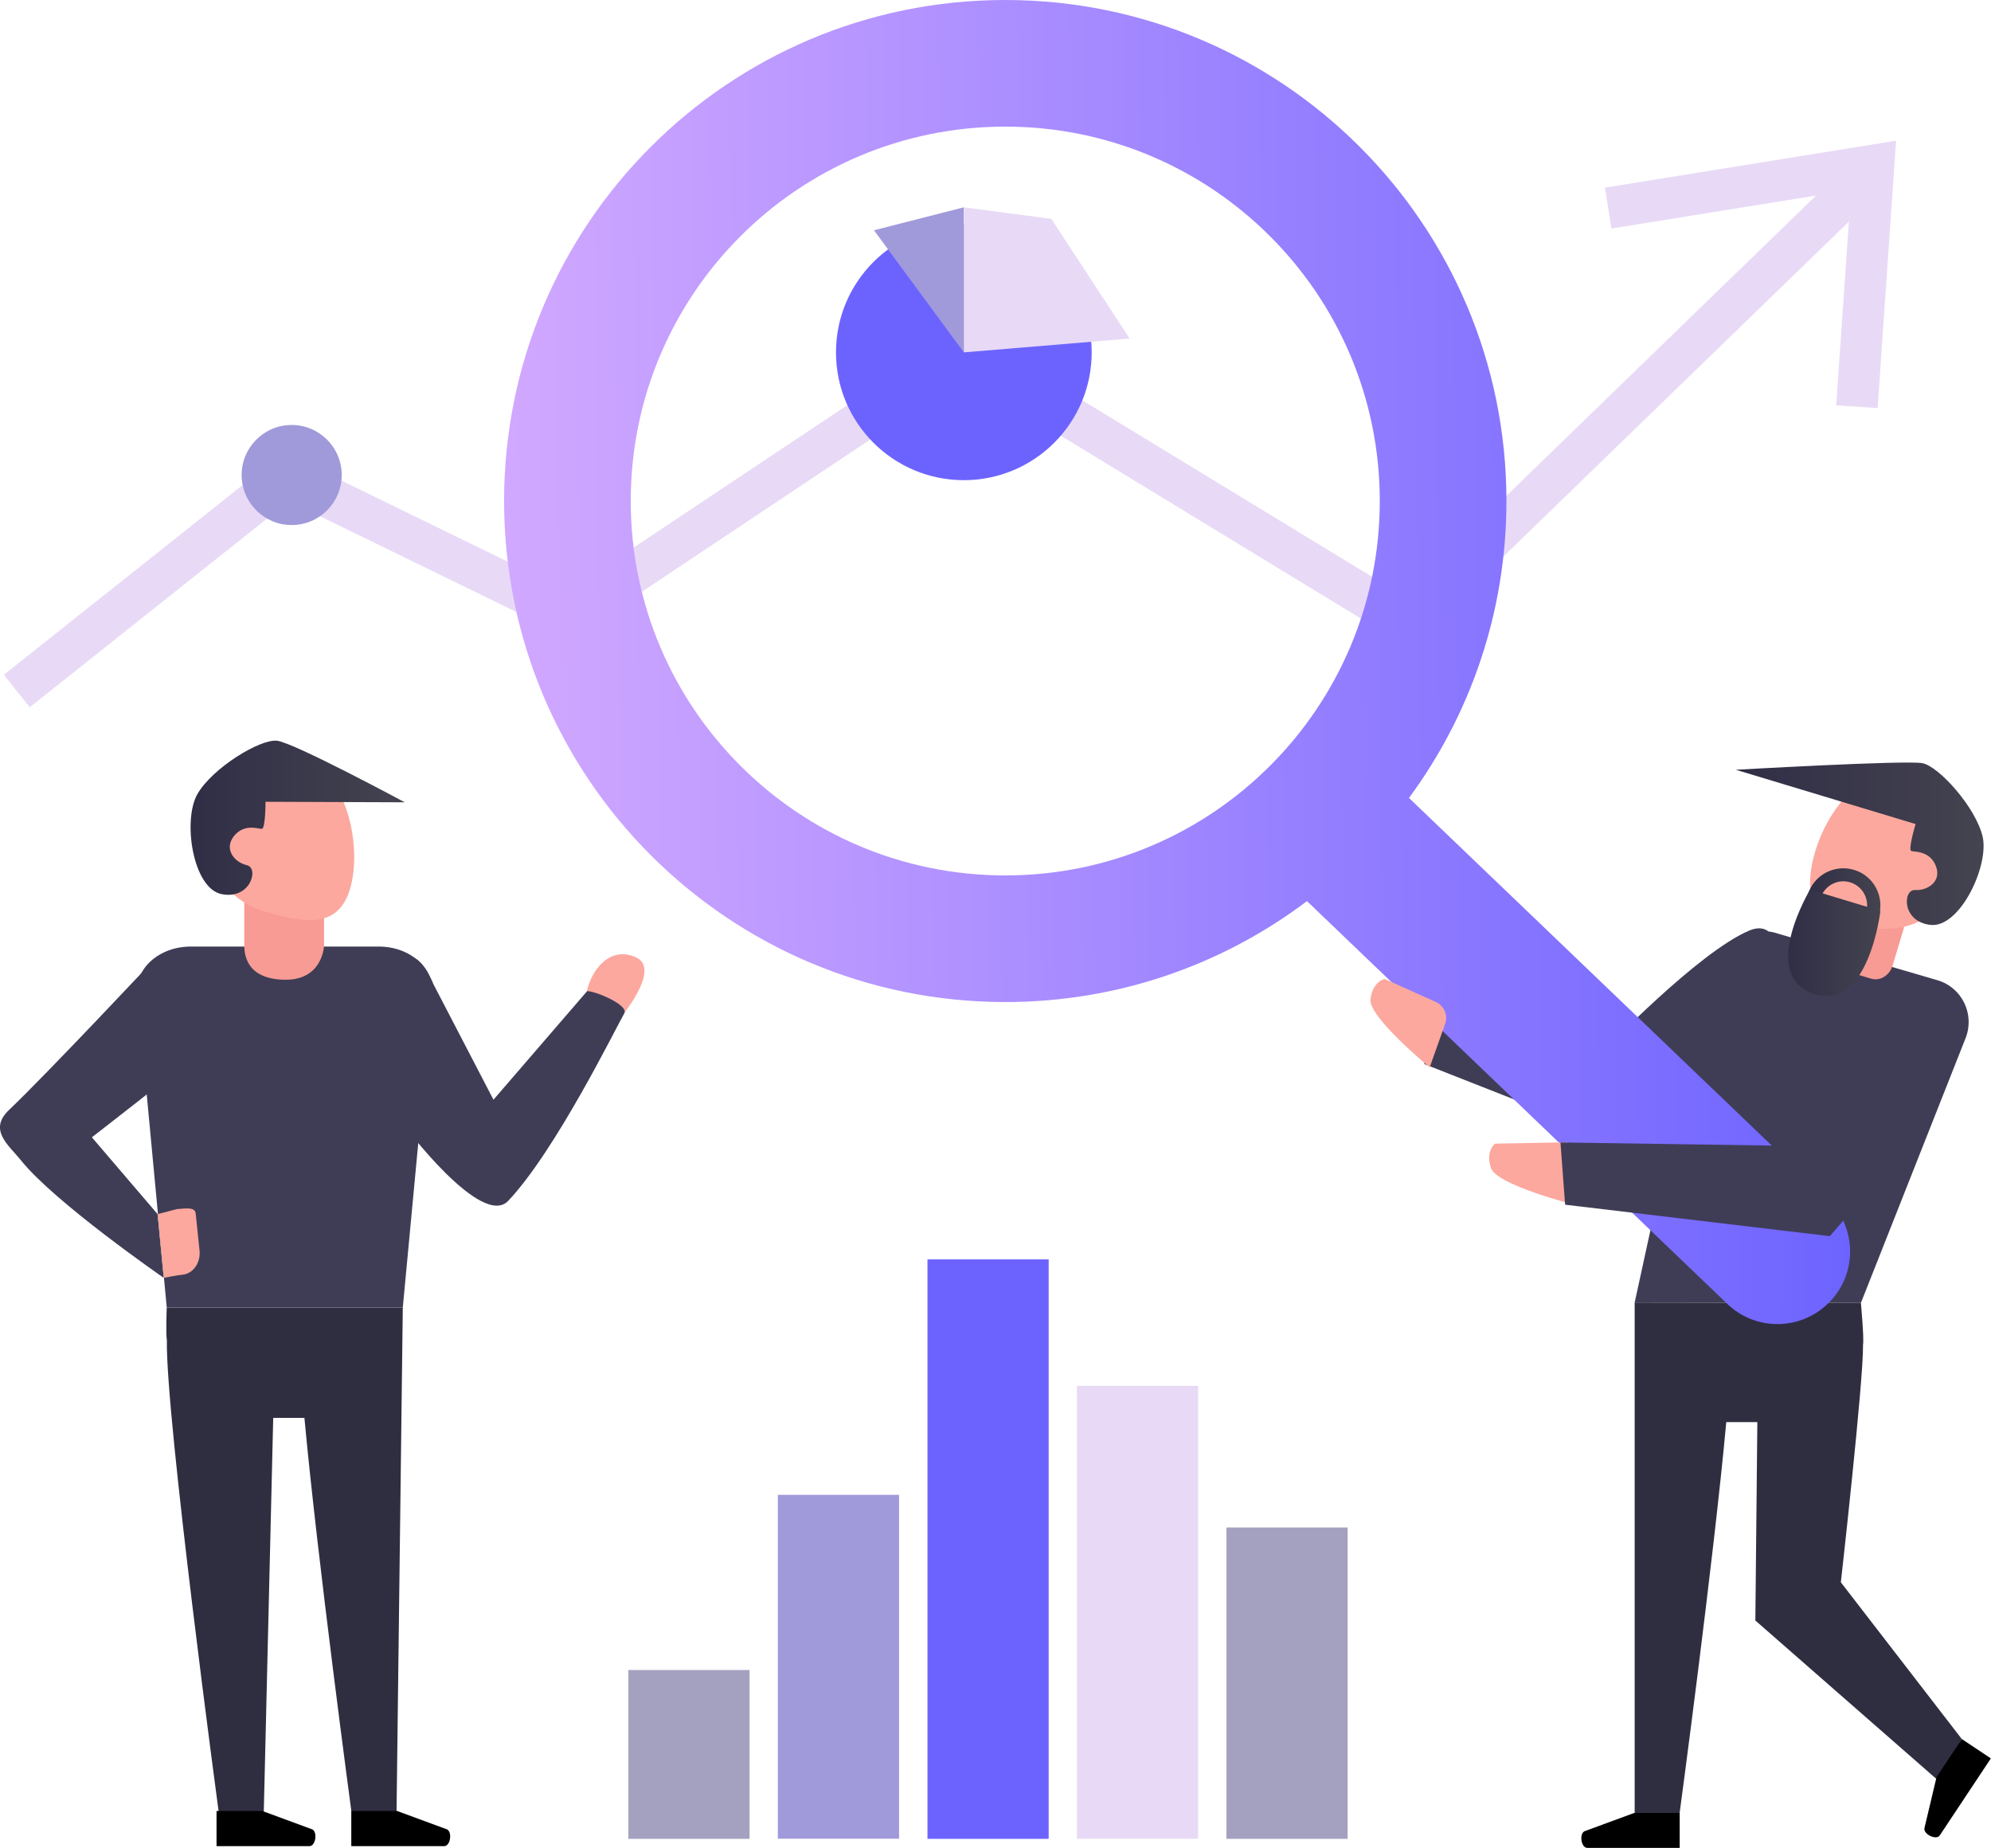 <svg width="500" height="464" viewBox="0 0 500 464" fill="none" xmlns="http://www.w3.org/2000/svg">
<path d="M147.33 249.059C148.497 243.428 153.265 237.363 159.766 240.395C166.267 243.428 155.432 256.024 155.432 256.024L147.33 249.059Z" fill="#FCA89E"/>
<path d="M7.468 177.583L0.967 169.419L71.248 113.601L142.695 148.425L241.915 82.31L352.404 149.591L464.059 41.355L471.328 48.853L353.871 162.687L242.148 94.64L143.495 160.388L72.581 125.831L7.468 177.583Z" fill="#E8DAF6"/>
<path d="M439.322 233.634C426.486 239.032 402.881 263.725 402.881 263.725L356.238 255.061L357.739 267.191L413.55 289.151C413.55 289.151 441.322 265.425 444.856 253.295C448.423 241.198 446.79 230.501 439.322 233.634Z" fill="#3F3D56"/>
<path d="M467.327 327.139L410.516 327.039L427.686 248.261C429.019 241.997 439.388 232.266 445.523 234.132L486.598 246.129C492.732 247.962 495.966 254.66 493.632 260.625L467.327 327.139Z" fill="#3F3D56"/>
<path d="M469.894 245.727L462.726 243.561C460.492 242.895 459.325 240.329 460.059 237.829L462.726 228.999C463.493 226.499 465.893 225 468.127 225.666L475.295 227.832C477.529 228.499 478.696 231.065 477.962 233.564L475.295 242.395C474.561 244.927 472.128 246.394 469.894 245.727Z" fill="#F79B94"/>
<path d="M454.559 221.601C454.492 232.198 463.094 233.164 473.663 233.198C484.265 233.264 492.9 224.7 492.933 214.136C493 203.539 484.432 194.909 473.863 194.875C463.294 194.809 454.626 211.004 454.559 221.601Z" fill="#FCA89E"/>
<path d="M481.064 206.906C481.064 206.906 479.097 213.404 479.997 213.671C480.898 213.937 484.665 213.604 486.165 217.47C487.666 221.335 484.065 223.668 480.931 223.468C477.83 223.268 477.53 231.466 484.865 232.232C492.2 232.965 499.568 217.403 497.901 210.072C496.201 202.74 486.899 192.377 482.731 191.61C478.564 190.844 435.922 193.276 435.922 193.276L481.064 206.906Z" fill="url(#paint0_linear_1067_224223)"/>
<path d="M465.595 218.404C460.66 216.938 455.493 219.704 453.992 224.636C452.525 229.568 455.293 234.733 460.227 236.232C465.161 237.699 470.329 234.933 471.829 230.001C473.296 225.069 470.529 219.87 465.595 218.404ZM461.194 233C458.026 232.034 456.226 228.701 457.193 225.535C458.16 222.37 461.494 220.57 464.628 221.537C467.795 222.503 469.595 225.835 468.629 229.001C467.695 232.167 464.361 233.966 461.194 233Z" fill="url(#paint1_linear_1067_224223)"/>
<path d="M454.559 223.367L472.229 228.699C472.229 228.699 469.262 254.492 455.159 249.393C441.823 244.594 454.559 223.367 454.559 223.367Z" fill="url(#paint2_linear_1067_224223)"/>
<path d="M467.327 327.139L410.516 327.039V455.369H421.785C421.785 455.369 430.32 392.054 433.52 357.064H441.322L440.822 406.883L486.564 446.905L492.665 436.641L462.293 397.286C462.293 397.286 468.027 346.4 467.86 337.636C468.161 336.203 467.327 327.139 467.327 327.139Z" fill="#2F2E41"/>
<path d="M410.383 455.203H421.819V463.967H398.614C397.081 463.967 396.547 460.535 397.881 459.802L410.383 455.203Z" fill="black"/>
<path d="M486.331 446.171L492.666 436.641L499.967 441.506L487.131 460.834C486.298 462.1 483.13 460.634 483.264 459.101L486.331 446.171Z" fill="black"/>
<path d="M41.875 328.305H101.153L99.586 454.868H88.251C88.251 454.868 79.682 391.187 76.448 355.997H68.614L66.246 454.868H54.911C54.911 454.868 41.541 355.597 41.908 336.469C41.608 335.036 41.875 328.305 41.875 328.305Z" fill="#2F2E41"/>
<path d="M41.876 328.305H101.155L108.556 249.594C109.223 243.162 103.022 237.664 95.12 237.664H47.911C40.009 237.664 33.808 243.162 34.475 249.594L41.876 328.305Z" fill="#3F3D56"/>
<path d="M71.781 245.992C61.279 245.992 61.346 238.861 61.346 237.128V225.498C61.346 222.866 65.28 223.099 67.614 223.099H75.115C77.449 223.099 81.383 225.232 81.383 227.864V237.128C81.383 238.861 80.283 245.992 71.781 245.992Z" fill="#F79B94"/>
<path d="M87.919 223.137C84.885 233.334 76.35 231.801 66.148 228.769C55.946 225.736 50.111 215.04 53.112 204.809C56.146 194.612 66.848 188.78 77.083 191.78C87.285 194.779 90.953 212.907 87.919 223.137Z" fill="#FCA89E"/>
<path d="M66.681 201.311C66.681 201.311 66.681 208.109 65.748 208.109C64.814 208.109 61.28 206.71 58.713 209.975C56.146 213.274 58.946 216.54 62.014 217.24C65.081 217.94 62.947 225.937 55.679 224.504C48.411 223.105 45.81 205.943 49.578 199.378C53.345 192.814 65.314 185.516 69.549 185.982C73.783 186.449 101.655 201.444 101.655 201.444L66.681 201.311Z" fill="url(#paint3_linear_1067_224223)"/>
<path d="M108.823 247.061L123.926 276.119L147.298 249.027C147.298 248.027 158.133 252.059 156.766 254.459C154.566 258.291 139.496 288.982 127.627 301.512C121.026 308.51 101.588 282.951 100.522 281.184C98.821 278.385 96.554 260.957 96.221 251.26C96.154 249.027 97.821 247.094 100.055 246.861L103.555 240.563C105.556 240.396 108.156 245.228 108.823 247.061Z" fill="#3F3D56"/>
<path d="M39.342 240.266C39.342 240.266 11.936 269.491 2.268 278.688C-3.067 283.753 2.268 287.585 5.302 291.384C13.77 301.948 41.109 320.842 41.109 320.842L39.575 304.847L23.072 285.553C23.072 285.553 46.31 267.624 47.077 266.325C49.177 262.792 47.444 247.297 47.444 247.297L39.342 240.266Z" fill="#3F3D56"/>
<path d="M99.721 454.703H88.219V463.534H111.557C113.09 463.534 113.624 460.068 112.29 459.335L99.721 454.703Z" fill="black"/>
<path d="M65.881 454.703H54.379V463.534H77.717C79.251 463.534 79.784 460.068 78.45 459.335L65.881 454.703Z" fill="black"/>
<path d="M45.711 320.072C48.611 319.839 50.411 316.907 50.111 314.007L49.145 304.71C49.045 302.911 46.244 303.477 44.444 303.577L39.609 304.843L41.143 320.839C41.143 320.839 44.544 320.172 45.711 320.072Z" fill="#FCA89E"/>
<path fill-rule="evenodd" clip-rule="evenodd" d="M126.592 125.797C126.592 56.317 182.936 0 252.45 0C321.964 0 378.309 56.317 378.309 125.797C378.309 153.703 369.219 179.486 353.838 200.349L459.258 301.346C466.393 308.477 466.393 320.007 459.258 327.105C452.124 334.236 440.588 334.236 433.487 327.105L328.22 226.255C307.142 242.162 280.899 251.594 252.45 251.594C182.936 251.594 126.592 195.277 126.592 125.797ZM158.398 125.797C158.398 177.716 200.507 219.803 252.45 219.803C304.394 219.803 346.502 177.716 346.502 125.797C346.502 73.879 304.394 31.791 252.45 31.791C200.507 31.791 158.398 73.879 158.398 125.797Z" fill="url(#paint4_linear_1067_224223)"/>
<path d="M393.646 286.816L395.146 302.412C395.146 302.412 375.943 297.547 374.442 293.315C372.942 289.082 375.442 287.15 375.442 287.15L393.646 286.816Z" fill="#FCA89E"/>
<path d="M362.906 257.094L359.039 267.99C359.039 267.99 343.736 255.427 344.169 250.962C344.603 246.497 347.703 245.797 347.703 245.797L360.572 251.562C362.673 252.528 363.706 254.928 362.906 257.094Z" fill="#FCA89E"/>
<path d="M471.527 102.468L461.125 101.768L464.859 47.683L404.681 57.381L403.047 47.117L476.162 35.32L471.527 102.468Z" fill="#E8DAF6"/>
<path d="M274.156 88.474C274.156 106.202 259.787 120.564 242.05 120.564C224.313 120.564 209.943 106.202 209.943 88.474C209.943 70.745 224.313 56.383 242.05 56.383C259.787 56.383 274.156 70.745 274.156 88.474Z" fill="#6C63FF"/>
<path d="M219.479 57.816L242.05 88.474V52.051L219.479 57.816Z" fill="#A09ADA"/>
<path d="M283.69 85.008L242.049 88.474V52.051L264.02 54.95L283.69 85.008Z" fill="#E8DAF6"/>
<path d="M85.818 119.266C85.818 126.198 80.184 131.829 73.249 131.829C66.314 131.829 60.68 126.198 60.68 119.266C60.68 112.335 66.314 106.703 73.249 106.703C80.184 106.703 85.818 112.335 85.818 119.266Z" fill="#A09ADA"/>
<path d="M188.238 419.312H157.799V461.7H188.238V419.312Z" fill="#A4A1C0"/>
<path d="M225.779 375.324H195.34V461.666H225.779V375.324Z" fill="#A09ADA"/>
<path d="M263.353 316.211H232.914V461.702H263.353V316.211Z" fill="#6C63FF"/>
<path d="M300.894 347.969H270.455V461.669H300.894V347.969Z" fill="#E8DAF6"/>
<path d="M338.436 383.523H307.996V461.701H338.436V383.523Z" fill="#A4A1C0"/>
<path d="M484.798 247.762L445.89 287.65L391.879 286.85L393.046 302.479L459.526 310.377C459.526 310.377 486.798 279.586 490.332 267.456C493.899 255.326 492.866 247.762 484.798 247.762Z" fill="#3F3D56"/>
<defs>
<linearGradient id="paint0_linear_1067_224223" x1="498.144" y1="211.92" x2="435.892" y2="211.92" gradientUnits="userSpaceOnUse">
<stop stop-color="#44434F"/>
<stop offset="1" stop-color="#302E46"/>
</linearGradient>
<linearGradient id="paint1_linear_1067_224223" x1="472.223" y1="227.346" x2="453.591" y2="227.346" gradientUnits="userSpaceOnUse">
<stop stop-color="#44434F"/>
<stop offset="1" stop-color="#302E46"/>
</linearGradient>
<linearGradient id="paint2_linear_1067_224223" x1="472.231" y1="236.754" x2="449.061" y2="236.754" gradientUnits="userSpaceOnUse">
<stop stop-color="#44434F"/>
<stop offset="1" stop-color="#302E46"/>
</linearGradient>
<linearGradient id="paint3_linear_1067_224223" x1="101.659" y1="205.376" x2="47.833" y2="205.376" gradientUnits="userSpaceOnUse">
<stop stop-color="#44434F"/>
<stop offset="1" stop-color="#302E46"/>
</linearGradient>
<linearGradient id="paint4_linear_1067_224223" x1="128.482" y1="170.48" x2="466.522" y2="166.607" gradientUnits="userSpaceOnUse">
<stop stop-color="#D1A8FF"/>
<stop offset="1" stop-color="#6C63FF"/>
</linearGradient>
</defs>
</svg>
